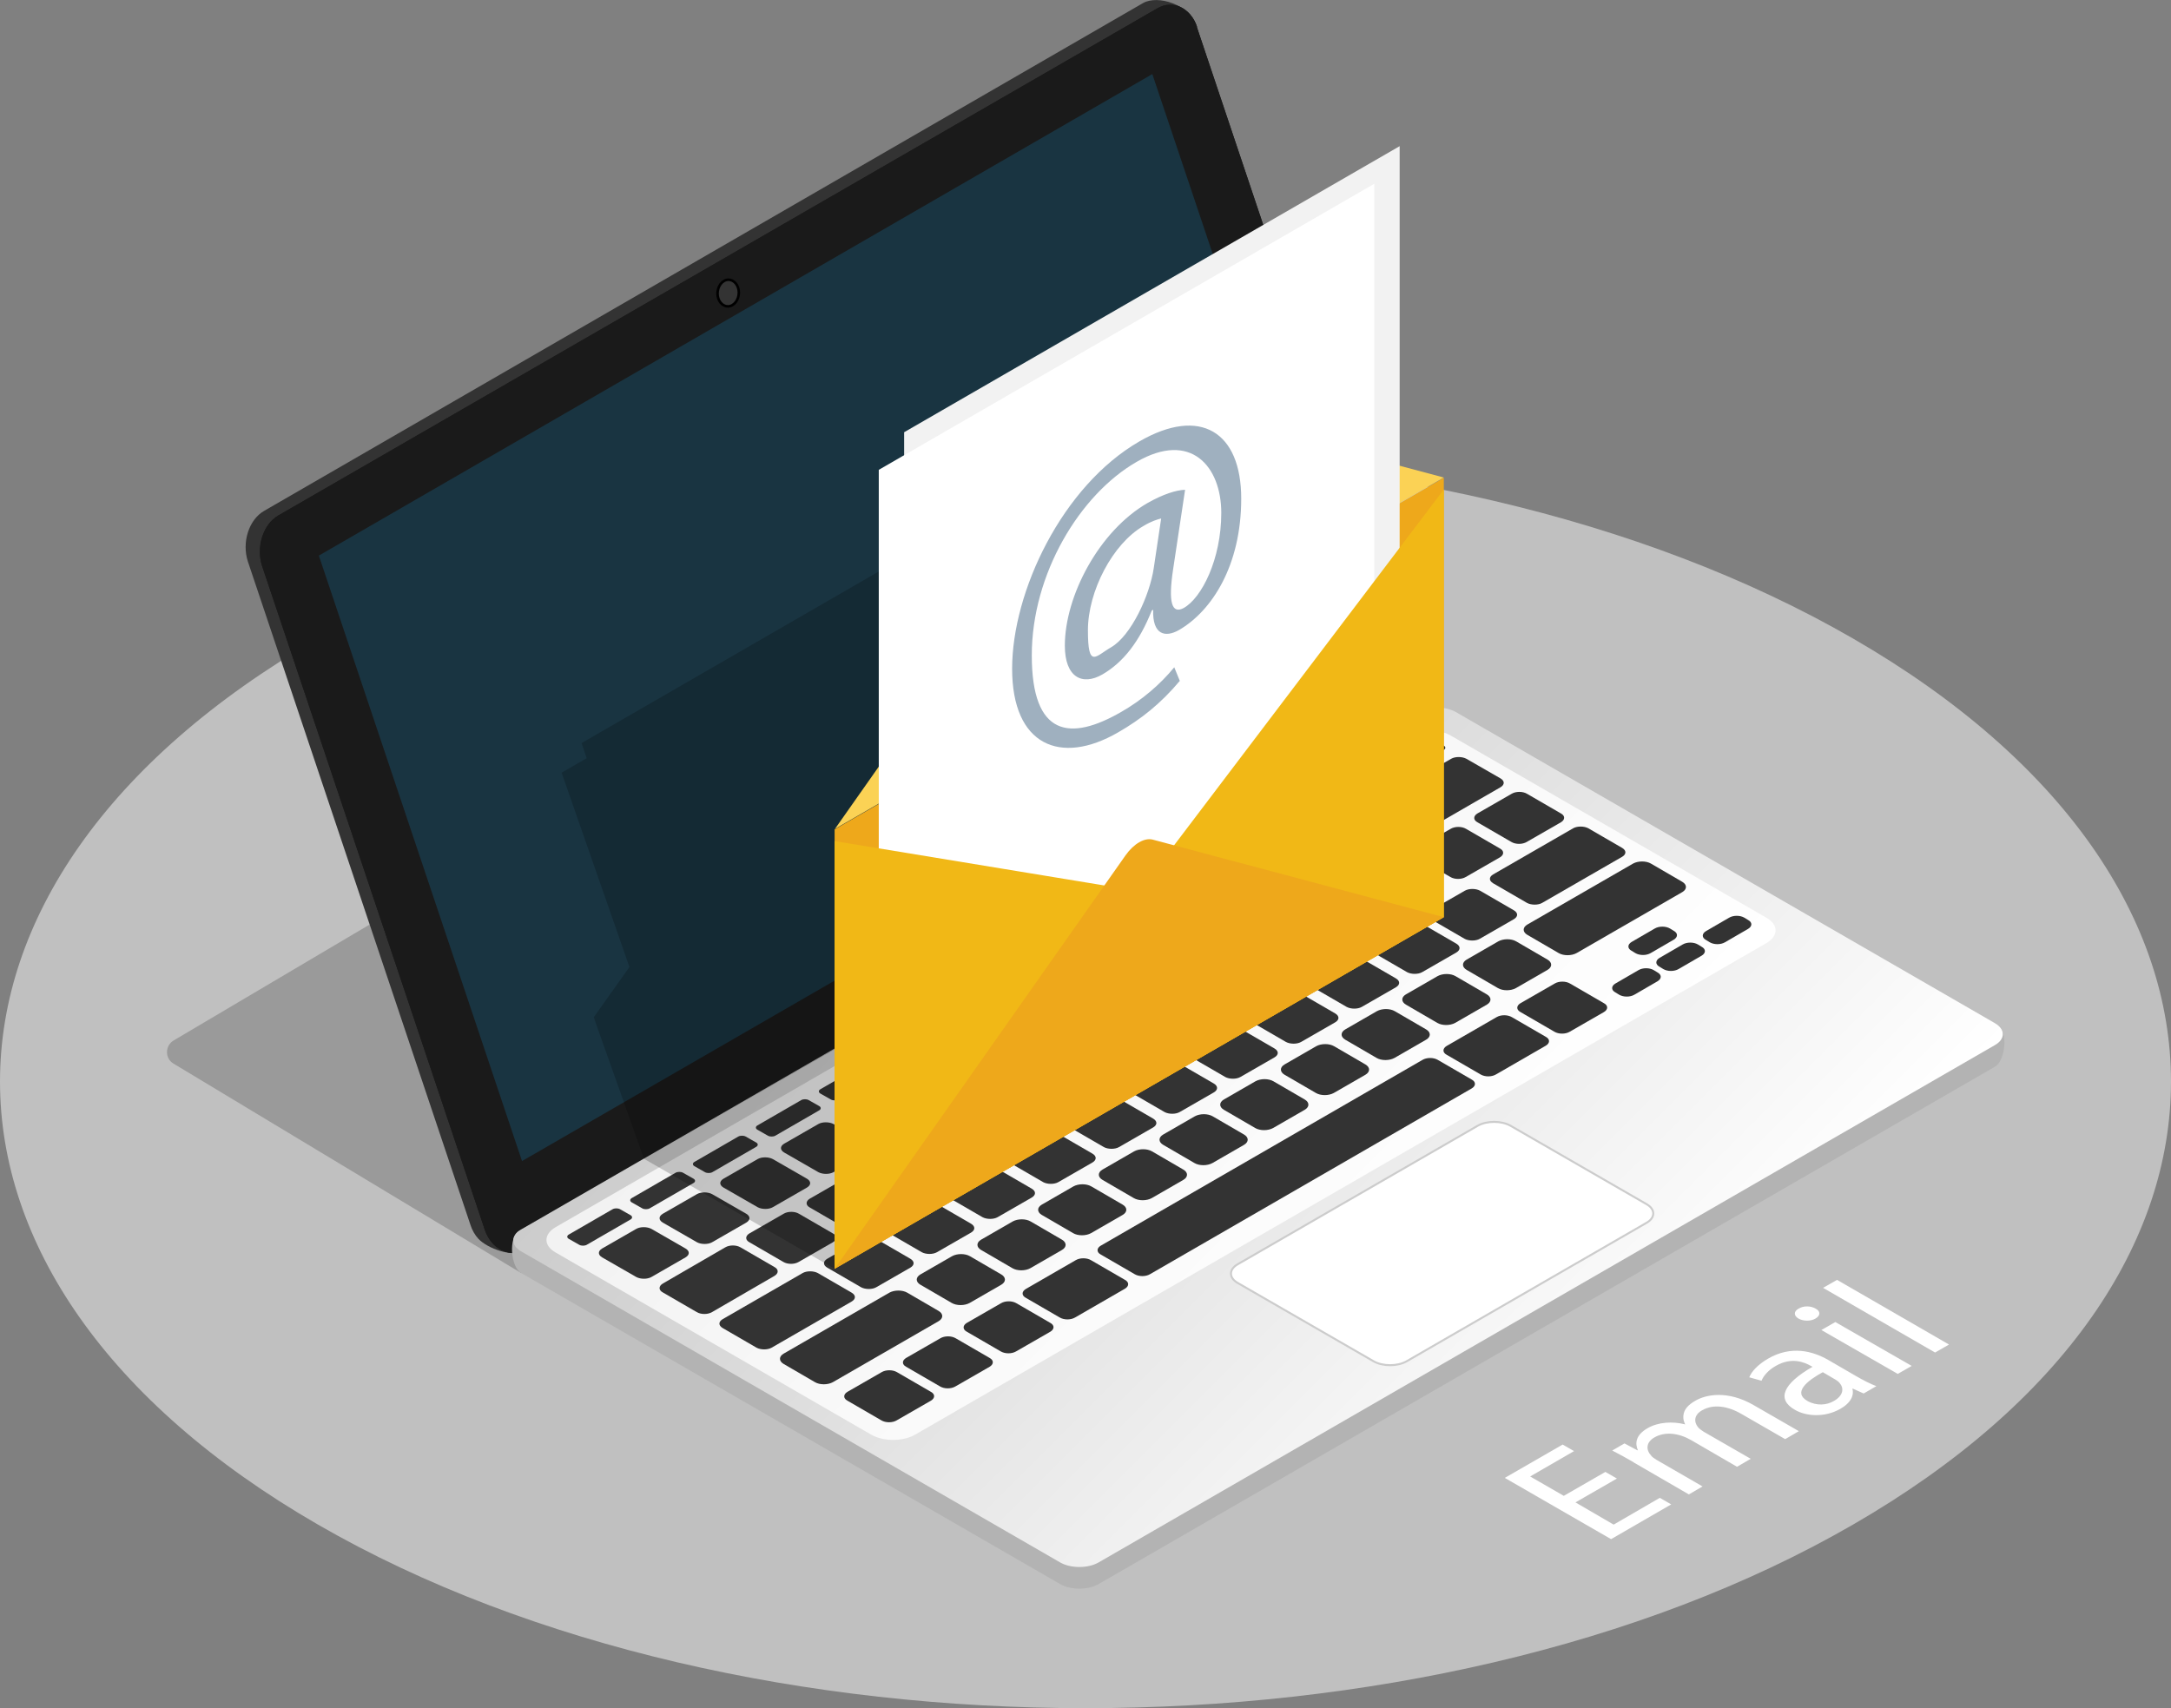 <?xml version="1.0" encoding="UTF-8"?>
<svg xmlns="http://www.w3.org/2000/svg" width="761.9" height="599.6" xmlns:xlink="http://www.w3.org/1999/xlink" version="1.1" viewBox="0 0 761.9 599.6">
  <rect x="0" y="0" width="761.9" height="599.6" fill="#808080" stroke="none"/>
  <defs>
    <style>
      .cls-1 {
        fill: #193441;
      }

      .cls-2 {
        fill: url(#linear-gradient-2);
      }

      .cls-3 {
        fill: #fbd255;
      }

      .cls-4 {
        fill: url(#linear-gradient);
      }

      .cls-5 {
        opacity: .5;
      }

      .cls-5, .cls-6, .cls-7 {
        fill: #fff;
      }

      .cls-8 {
        stroke: #000;
        stroke-width: .9px;
      }

      .cls-8, .cls-6 {
        stroke-miterlimit: 10;
      }

      .cls-8, .cls-9 {
        fill: #333;
      }

      .cls-6 {
        stroke: #ccc;
        stroke-width: .7px;
      }

      .cls-10 {
        fill: #eea81b;
      }

      .cls-11 {
        fill: #f1b816;
      }

      .cls-12 {
        opacity: .2;
      }

      .cls-13 {
        fill: #f2f2f2;
      }

      .cls-14 {
        fill: #b3b3b3;
      }

      .cls-15 {
        fill: #9fb0bf;
      }

      .cls-16 {
        fill: #1a1a1a;
      }
    </style>
    <linearGradient id="linear-gradient" x1="554.7" y1="512.4" x2="328.2" y2="285.9" gradientUnits="userSpaceOnUse">
      <stop offset="0" stop-color="#fff"/>
      <stop offset="1" stop-color="#ccc"/>
    </linearGradient>
    <linearGradient id="linear-gradient-2" x1="488.9" y1="462.4" x2="325.9" y2="299.4" gradientUnits="userSpaceOnUse">
      <stop offset="0" stop-color="#fff"/>
      <stop offset="1" stop-color="#f2f2f2"/>
    </linearGradient>
  </defs>
  <!-- Generator: Adobe Illustrator 28.7.3, SVG Export Plug-In . SVG Version: 1.2.0 Build 164)  -->
  <g>
    <g id="_レイヤー_1" data-name="レイヤー_1">
      <path class="cls-5" d="M650.3,535.1c148.8-85.9,148.8-225.1,0-311-148.8-85.9-390-85.9-538.7,0-148.8,85.9-148.8,225.1,0,311,148.8,85.9,390,85.9,538.7,0Z"/>
      <g>
        <g>
          <path class="cls-12" d="M182.9,446.8l-122-73.5c-3.1-1.8-3-6.3,0-8.1l289.6-171.3-167.6,252.9Z"/>
          <g>
            <g>
              <path class="cls-9" d="M419.7,8.6l73.4,231.9c2.4,7.1-.3,15.6-6.1,18.9l-302.9,179.6c-4.2,2.4-13-.8-16.2-4.2-1.2-1.3-2.2-3-2.8-4.9l-78.1-232.8c-2.2-6.7.3-14.7,5.7-17.8L401.1,1.1c5.4-3.1,16.4.8,18.6,7.5Z"/>
              <g>
                <path class="cls-16" d="M420,9.4l78.1,232.8c2.4,7.1-.3,15.6-6.1,18.9l-307.2,177.3c-4.2,2.4-8.8,1.4-11.9-2-1.2-1.3-2.2-3-2.8-4.9l-78.1-232.8c-2.2-6.7.3-14.7,5.7-17.8L406.2,2.9c5.4-3.1,11.6-.2,13.9,6.5Z"/>
                <path class="cls-16" d="M420,9.4l78.1,232.8c2.4,7.1-.3,15.6-6.1,18.9l-307.2,177.3c-4.2,2.4-8.8,1.4-11.9-2-1.2-1.3-2.2-3-2.8-4.9l-78.1-232.8c-2.2-6.7.3-14.7,5.7-17.8L406.2,2.9c5.4-3.1,11.6-.2,13.9,6.5Z"/>
                <polygon class="cls-1" points="404.4 26 475.8 238.6 183.2 407.5 111.9 195 404.4 26"/>
                <path class="cls-8" d="M259,100.9c-.8-2.3-3-3.4-4.9-2.3-1.9,1.1-2.8,3.9-2,6.2.8,2.3,3,3.4,4.9,2.3,1.9-1.1,2.8-3.9,2-6.2Z"/>
              </g>
            </g>
            <path class="cls-14" d="M497.5,257.5l-315.4,174.6c-3.7,2.1-2.9,12.6.8,14.7l189.2,109.2c3.7,2.1,9.7,2.1,13.4,0l314.6-181.6c3.7-2.1,4.7-12.5,1-14.7l-190.1-102.3c-3.7-2.1-9.7-2.1-13.4,0Z"/>
            <g>
              <path class="cls-4" d="M497.5,249.9l-314.6,181.6c-3.7,2.1-3.7,5.6,0,7.7l189.2,109.2c3.7,2.1,9.7,2.1,13.4,0l314.6-181.6c3.7-2.1,3.7-5.6,0-7.7l-189.2-109.2c-3.7-2.1-9.7-2.1-13.4,0Z"/>
              <path class="cls-6" d="M518.6,395.1l-84.2,48.6c-3.2,1.8-3.2,4.8,0,6.6l47.7,27.5c3.2,1.8,8.3,1.8,11.5,0l84.2-48.6c3.2-1.8,3.2-4.8,0-6.6l-47.7-27.5c-3.2-1.8-8.3-1.8-11.5,0Z"/>
              <path class="cls-2" d="M493.7,258.2l-298.7,172.5c-4.3,2.5-4.3,6.5,0,8.9l110.7,63.9c4.3,2.5,11.2,2.5,15.5,0l298.7-172.5c4.3-2.5,4.3-6.5,0-8.9l-110.7-63.9c-4.3-2.5-11.2-2.5-15.5,0Z"/>
              <g>
                <path class="cls-9" d="M240.6,441.3c1.5-.9,1.5-2.2,0-3.1l-12-6.9c-1.5-.8-3.9-.8-5.3,0l-12,6.9c-1.5.9-1.5,2.2,0,3.1l12,6.9c1.5.8,3.9.8,5.3,0l12-6.9Z"/>
                <path class="cls-9" d="M249.9,436l12-6.9c1.5-.9,1.5-2.2,0-3.1l-12-6.9c-1.5-.8-3.9-.8-5.3,0l-12,6.9c-1.5.9-1.5,2.2,0,3.1l12,6.9c1.5.8,3.9.8,5.3,0Z"/>
                <path class="cls-9" d="M271.2,423.7l12-6.9c1.5-.9,1.5-2.2,0-3.1l-12-6.9c-1.5-.8-3.9-.8-5.3,0l-12,6.9c-1.5.9-1.5,2.2,0,3.1l12,6.9c1.5.8,3.9.8,5.3,0Z"/>
                <path class="cls-9" d="M292.5,411.4l12-6.9c1.5-.9,1.5-2.2,0-3.1l-12-6.9c-1.5-.8-3.9-.8-5.3,0l-12,6.9c-1.5.9-1.5,2.2,0,3.1l12,6.9c1.5.8,3.9.8,5.3,0Z"/>
                <path class="cls-9" d="M313.8,399.1l12-6.9c1.5-.9,1.5-2.2,0-3.1l-12-6.9c-1.5-.8-3.9-.8-5.3,0l-12,6.9c-1.5.9-1.5,2.2,0,3.1l12,6.9c1.5.8,3.9.8,5.3,0Z"/>
                <path class="cls-9" d="M335.1,386.8l12-6.9c1.5-.9,1.5-2.2,0-3.1l-12-6.9c-1.5-.8-3.9-.8-5.3,0l-12,6.9c-1.5.9-1.5,2.2,0,3.1l12,6.9c1.5.8,3.9.8,5.3,0Z"/>
                <path class="cls-9" d="M351,374.5c1.5.8,3.9.8,5.3,0l12-6.9c1.5-.9,1.5-2.2,0-3.1l-12-6.9c-1.5-.8-3.9-.8-5.3,0l-12,6.9c-1.5.9-1.5,2.2,0,3.1l12,6.9Z"/>
                <path class="cls-9" d="M360.4,355.3l12,6.9c1.5.8,3.9.8,5.3,0l12-6.9c1.5-.9,1.5-2.2,0-3.1l-12-6.9c-1.5-.8-3.9-.8-5.3,0l-12,6.9c-1.5.9-1.5,2.2,0,3.1Z"/>
                <path class="cls-9" d="M381.6,343.1l12,6.9c1.5.8,3.9.8,5.3,0l12-6.9c1.5-.9,1.5-2.2,0-3.1l-12-6.9c-1.5-.8-3.9-.8-5.3,0l-12,6.9c-1.5.9-1.5,2.2,0,3.1Z"/>
                <path class="cls-9" d="M415,320.7l-12,6.9c-1.5.9-1.5,2.2,0,3.1l12,6.9c1.5.8,3.9.8,5.3,0l12-6.9c1.5-.9,1.5-2.2,0-3.1l-12-6.9c-1.5-.8-3.9-.8-5.3,0Z"/>
                <path class="cls-9" d="M453.5,318.4c1.5-.9,1.5-2.2,0-3.1l-12-6.9c-1.5-.8-3.9-.8-5.3,0l-12,6.9c-1.5.9-1.5,2.2,0,3.1l12,6.9c1.5.8,3.9.8,5.3,0l12-6.9Z"/>
                <path class="cls-9" d="M474.8,306.1c1.5-.9,1.5-2.2,0-3.1l-12-6.9c-1.5-.8-3.9-.8-5.3,0l-12,6.9c-1.5.9-1.5,2.2,0,3.1l12,6.9c1.5.8,3.9.8,5.3,0l12-6.9Z"/>
                <path class="cls-9" d="M496.1,293.8c1.5-.9,1.5-2.2,0-3.1l-12-6.9c-1.5-.8-3.9-.8-5.3,0l-12,6.9c-1.5.9-1.5,2.2,0,3.1l12,6.9c1.5.8,3.9.8,5.3,0l12-6.9Z"/>
                <path class="cls-9" d="M514.6,266.3c-1.5-.8-3.9-.8-5.3,0l-22,12.7c-1.5.9-1.5,2.2,0,3.1l12,6.9c1.5.8,3.9.8,5.3,0l22-12.7c1.5-.9,1.5-2.2,0-3.1l-12-6.9Z"/>
                <path class="cls-9" d="M205.9,436.9l15.4-8.9c.7-.4.7-1.1,0-1.5l-3.7-2.1c-.7-.4-1.9-.4-2.6,0l-15.4,8.9c-.7.4-.7,1.1,0,1.5l3.7,2.1c.7.4,1.9.4,2.6,0Z"/>
                <path class="cls-9" d="M228,424.1l15.4-8.9c.7-.4.7-1.1,0-1.5l-3.7-2.1c-.7-.4-1.9-.4-2.6,0l-15.4,8.9c-.7.4-.7,1.1,0,1.5l3.7,2.1c.7.4,1.9.4,2.6,0Z"/>
                <path class="cls-9" d="M250,411.4l15.4-8.9c.7-.4.7-1.1,0-1.5l-3.7-2.1c-.7-.4-1.9-.4-2.6,0l-15.4,8.9c-.7.4-.7,1.1,0,1.5l3.7,2.1c.7.4,1.9.4,2.6,0Z"/>
                <path class="cls-9" d="M272.1,398.6l15.4-8.9c.7-.4.7-1.1,0-1.5l-3.7-2.1c-.7-.4-1.9-.4-2.6,0l-15.4,8.9c-.7.4-.7,1.1,0,1.5l3.7,2.1c.7.4,1.9.4,2.6,0Z"/>
                <path class="cls-9" d="M294.2,385.9l15.4-8.9c.7-.4.7-1.1,0-1.5l-3.7-2.1c-.7-.4-1.9-.4-2.6,0l-15.4,8.9c-.7.4-.7,1.1,0,1.5l3.7,2.1c.7.4,1.9.4,2.6,0Z"/>
                <path class="cls-9" d="M316.2,373.2l15.4-8.9c.7-.4.7-1.1,0-1.5l-3.7-2.1c-.7-.4-1.9-.4-2.6,0l-15.4,8.9c-.7.4-.7,1.1,0,1.5l3.7,2.1c.7.4,1.9.4,2.6,0Z"/>
                <path class="cls-9" d="M338.3,360.4l15.4-8.9c.7-.4.7-1.1,0-1.5l-3.7-2.1c-.7-.4-1.9-.4-2.6,0l-15.4,8.9c-.7.4-.7,1.1,0,1.5l3.7,2.1c.7.4,1.9.4,2.6,0Z"/>
                <path class="cls-9" d="M360.4,347.7l15.4-8.9c.7-.4.7-1.1,0-1.5l-3.7-2.1c-.7-.4-1.9-.4-2.6,0l-15.4,8.9c-.7.4-.7,1.1,0,1.5l3.7,2.1c.7.4,1.9.4,2.6,0Z"/>
                <path class="cls-9" d="M382.5,334.9l15.4-8.9c.7-.4.7-1.1,0-1.5l-3.7-2.1c-.7-.4-1.9-.4-2.6,0l-15.4,8.9c-.7.4-.7,1.1,0,1.5l3.7,2.1c.7.4,1.9.4,2.6,0Z"/>
                <path class="cls-9" d="M404.5,322.2l15.4-8.9c.7-.4.7-1.1,0-1.5l-3.7-2.1c-.7-.4-1.9-.4-2.6,0l-15.4,8.9c-.7.4-.7,1.1,0,1.5l3.7,2.1c.7.4,1.9.4,2.6,0Z"/>
                <path class="cls-9" d="M426.6,309.4l15.4-8.9c.7-.4.7-1.1,0-1.5l-3.7-2.1c-.7-.4-1.9-.4-2.6,0l-15.4,8.9c-.7.4-.7,1.1,0,1.5l3.7,2.1c.7.4,1.9.4,2.6,0Z"/>
                <path class="cls-9" d="M448.7,296.7l15.4-8.9c.7-.4.7-1.1,0-1.5l-3.7-2.1c-.7-.4-1.9-.4-2.6,0l-15.4,8.9c-.7.4-.7,1.1,0,1.5l3.7,2.1c.7.4,1.9.4,2.6,0Z"/>
                <path class="cls-9" d="M470.7,284l15.4-8.9c.7-.4.7-1.1,0-1.5l-3.7-2.1c-.7-.4-1.9-.4-2.6,0l-15.4,8.9c-.7.4-.7,1.1,0,1.5l3.7,2.1c.7.4,1.9.4,2.6,0Z"/>
                <path class="cls-9" d="M491.3,272.1l15.4-8.9c.7-.4.7-1.1,0-1.5l-3.7-2.1c-.7-.4-1.9-.4-2.6,0l-15.4,8.9c-.7.4-.7,1.1,0,1.5l3.7,2.1c.7.4,1.9.4,2.6,0Z"/>
                <path class="cls-9" d="M530.5,278.6l-12,6.9c-1.5.9-1.5,2.3,0,3.1l11.9,6.9c1.5.9,3.9.9,5.4,0l12-6.9c1.5-.9,1.5-2.3,0-3.1l-11.9-6.9c-1.5-.9-3.9-.9-5.4,0Z"/>
                <path class="cls-9" d="M526.4,300.9c1.5-.9,1.5-2.3,0-3.1l-11.9-6.9c-1.5-.9-3.9-.9-5.4,0l-12,6.9c-1.5.9-1.5,2.3,0,3.1l11.9,6.9c1.5.9,3.9.9,5.4,0l12-6.9Z"/>
                <path class="cls-9" d="M505.2,313.1c1.5-.9,1.5-2.3,0-3.1l-11.9-6.9c-1.5-.9-3.9-.9-5.4,0l-12,6.9c-1.5.9-1.5,2.3,0,3.1l11.9,6.9c1.5.9,3.9.9,5.4,0l12-6.9Z"/>
                <path class="cls-9" d="M483.9,325.4c1.5-.9,1.5-2.3,0-3.1l-11.9-6.9c-1.5-.9-3.9-.9-5.4,0l-12,6.9c-1.5.9-1.5,2.3,0,3.1l11.9,6.9c1.5.9,3.9.9,5.4,0l12-6.9Z"/>
                <path class="cls-9" d="M433.3,337.8l11.9,6.9c1.5.9,3.9.9,5.4,0l12-6.9c1.5-.9,1.5-2.3,0-3.1l-11.9-6.9c-1.5-.9-3.9-.9-5.4,0l-12,6.9c-1.5.9-1.5,2.3,0,3.1Z"/>
                <path class="cls-9" d="M412,350.1l11.9,6.9c1.5.9,3.9.9,5.4,0l12-6.9c1.5-.9,1.5-2.3,0-3.1l-11.9-6.9c-1.5-.9-3.9-.9-5.4,0l-12,6.9c-1.5.9-1.5,2.3,0,3.1Z"/>
                <path class="cls-9" d="M420,362.3c1.5-.9,1.5-2.3,0-3.1l-11.9-6.9c-1.5-.9-3.9-.9-5.4,0l-12,6.9c-1.5.9-1.5,2.3,0,3.1l11.9,6.9c1.5.9,3.9.9,5.4,0l12-6.9Z"/>
                <path class="cls-9" d="M398.7,374.6c1.5-.9,1.5-2.3,0-3.1l-11.9-6.9c-1.5-.9-3.9-.9-5.4,0l-12,6.9c-1.5.9-1.5,2.3,0,3.1l11.9,6.9c1.5.9,3.9.9,5.4,0l12-6.9Z"/>
                <path class="cls-9" d="M377.4,386.9c1.5-.9,1.5-2.3,0-3.1l-11.9-6.9c-1.5-.9-3.9-.9-5.4,0l-12,6.9c-1.5.9-1.5,2.3,0,3.1l11.9,6.9c1.5.9,3.9.9,5.4,0l12-6.9Z"/>
                <path class="cls-9" d="M356.1,399.2c1.5-.9,1.5-2.3,0-3.1l-11.9-6.9c-1.5-.9-3.9-.9-5.4,0l-12,6.9c-1.5.9-1.5,2.3,0,3.1l11.9,6.9c1.5.9,3.9.9,5.4,0l12-6.9Z"/>
                <path class="cls-9" d="M334.8,411.5c1.5-.9,1.5-2.3,0-3.1l-11.9-6.9c-1.5-.9-3.9-.9-5.4,0l-12,6.9c-1.5.9-1.5,2.3,0,3.1l11.9,6.9c1.5.9,3.9.9,5.4,0l12-6.9Z"/>
                <path class="cls-9" d="M313.5,423.8c1.5-.9,1.5-2.3,0-3.1l-11.9-6.9c-1.5-.9-3.9-.9-5.4,0l-12,6.9c-1.5.9-1.5,2.3,0,3.1l11.9,6.9c1.5.9,3.9.9,5.4,0l12-6.9Z"/>
                <path class="cls-9" d="M292.3,432.9l-11.9-6.9c-1.5-.9-3.9-.9-5.4,0l-12,6.9c-1.5.9-1.5,2.3,0,3.1l11.9,6.9c1.5.9,3.9.9,5.4,0l12-6.9c1.5-.9,1.5-2.3,0-3.1Z"/>
                <path class="cls-9" d="M244.5,460.5c1.5.9,3.9.9,5.4,0l21.9-12.7c1.5-.9,1.5-2.3,0-3.1l-11.9-6.9c-1.5-.9-3.9-.9-5.4,0l-21.9,12.7c-1.5.9-1.5,2.3,0,3.1l11.9,6.9Z"/>
                <path class="cls-9" d="M519.3,329.5l12-6.9c1.5-.9,1.5-2.2,0-3.1l-11.9-6.9c-1.5-.8-3.9-.8-5.3,0l-12,6.9c-1.5.9-1.5,2.2,0,3.1l11.9,6.9c1.5.8,3.9.8,5.3,0Z"/>
                <path class="cls-9" d="M499.1,341.2l12-6.9c1.5-.9,1.5-2.2,0-3.1l-11.9-6.9c-1.5-.8-3.9-.8-5.3,0l-12,6.9c-1.5.9-1.5,2.2,0,3.1l11.9,6.9c1.5.8,3.9.8,5.3,0Z"/>
                <path class="cls-9" d="M489.9,343.4l-11.9-6.9c-1.5-.8-3.9-.8-5.3,0l-12,6.9c-1.5.9-1.5,2.2,0,3.1l11.9,6.9c1.5.8,3.9.8,5.3,0l12-6.9c1.5-.9,1.5-2.2,0-3.1Z"/>
                <path class="cls-9" d="M468.6,355.7l-11.9-6.9c-1.5-.8-3.9-.8-5.3,0l-12,6.9c-1.5.9-1.5,2.2,0,3.1l11.9,6.9c1.5.8,3.9.8,5.3,0l12-6.9c1.5-.9,1.5-2.2,0-3.1Z"/>
                <path class="cls-9" d="M447.3,368l-11.9-6.9c-1.5-.8-3.9-.8-5.3,0l-12,6.9c-1.5.9-1.5,2.2,0,3.1l11.9,6.9c1.5.8,3.9.8,5.3,0l12-6.9c1.5-.9,1.5-2.2,0-3.1Z"/>
                <path class="cls-9" d="M426,380.3l-11.9-6.9c-1.5-.8-3.9-.8-5.3,0l-12,6.9c-1.5.9-1.5,2.2,0,3.1l11.9,6.9c1.5.8,3.9.8,5.3,0l12-6.9c1.5-.9,1.5-2.2,0-3.1Z"/>
                <path class="cls-9" d="M404.7,392.6l-11.9-6.9c-1.5-.8-3.9-.8-5.3,0l-12,6.9c-1.5.9-1.5,2.2,0,3.1l11.9,6.9c1.5.8,3.9.8,5.3,0l12-6.9c1.5-.9,1.5-2.2,0-3.1Z"/>
                <path class="cls-9" d="M383.4,404.9l-11.9-6.9c-1.5-.8-3.9-.8-5.3,0l-12,6.9c-1.5.9-1.5,2.2,0,3.1l11.9,6.9c1.5.8,3.9.8,5.3,0l12-6.9c1.5-.9,1.5-2.2,0-3.1Z"/>
                <path class="cls-9" d="M350.1,427.2l12-6.9c1.5-.9,1.5-2.2,0-3.1l-11.9-6.9c-1.5-.8-3.9-.8-5.3,0l-12,6.9c-1.5.9-1.5,2.2,0,3.1l11.9,6.9c1.5.8,3.9.8,5.3,0Z"/>
                <path class="cls-9" d="M328.8,439.5l12-6.9c1.5-.9,1.5-2.2,0-3.1l-11.9-6.9c-1.5-.8-3.9-.8-5.3,0l-12,6.9c-1.5.9-1.5,2.2,0,3.1l11.9,6.9c1.5.8,3.9.8,5.3,0Z"/>
                <path class="cls-9" d="M307.5,451.8l12-6.9c1.5-.9,1.5-2.2,0-3.1l-11.9-6.9c-1.5-.8-3.9-.8-5.3,0l-12,6.9c-1.5.9-1.5,2.2,0,3.1l11.9,6.9c1.5.8,3.9.8,5.3,0Z"/>
                <path class="cls-9" d="M270.8,473l28.1-16.2c1.5-.9,1.5-2.2,0-3.1l-11.9-6.9c-1.5-.8-3.9-.8-5.3,0l-28.1,16.2c-1.5.9-1.5,2.2,0,3.1l11.9,6.9c1.5.8,3.9.8,5.3,0Z"/>
                <path class="cls-9" d="M541.2,316.9l28.1-16.2c1.5-.9,1.5-2.2,0-3.1l-11.9-6.9c-1.5-.8-3.9-.8-5.3,0l-28.1,16.2c-1.5.9-1.5,2.2,0,3.1l11.9,6.9c1.5.8,3.9.8,5.3,0Z"/>
                <path class="cls-9" d="M525.8,330.4l-11.1,6.4c-1.7,1-1.7,2.6,0,3.6l11,6.4c1.7,1,4.5,1,6.3,0l11.1-6.4c1.7-1,1.7-2.6,0-3.6l-11-6.4c-1.7-1-4.5-1-6.3,0Z"/>
                <path class="cls-9" d="M504.5,342.6l-11.1,6.4c-1.7,1-1.7,2.6,0,3.6l11,6.4c1.7,1,4.5,1,6.3,0l11.1-6.4c1.7-1,1.7-2.6,0-3.6l-11-6.4c-1.7-1-4.5-1-6.3,0Z"/>
                <path class="cls-9" d="M489.4,371.3l11.1-6.4c1.7-1,1.7-2.6,0-3.6l-11-6.4c-1.7-1-4.5-1-6.3,0l-11.1,6.4c-1.7,1-1.7,2.6,0,3.6l11,6.4c1.7,1,4.5,1,6.3,0Z"/>
                <path class="cls-9" d="M468.1,383.6l11.1-6.4c1.7-1,1.7-2.6,0-3.6l-11-6.4c-1.7-1-4.5-1-6.3,0l-11.1,6.4c-1.7,1-1.7,2.6,0,3.6l11,6.4c1.7,1,4.5,1,6.3,0Z"/>
                <path class="cls-9" d="M446.8,395.9l11.1-6.4c1.7-1,1.7-2.6,0-3.6l-11-6.4c-1.7-1-4.5-1-6.3,0l-11.1,6.4c-1.7,1-1.7,2.6,0,3.6l11,6.4c1.7,1,4.5,1,6.3,0Z"/>
                <path class="cls-9" d="M425.5,408.2l11.1-6.4c1.7-1,1.7-2.6,0-3.6l-11-6.4c-1.7-1-4.5-1-6.3,0l-11.1,6.4c-1.7,1-1.7,2.6,0,3.6l11,6.4c1.7,1,4.5,1,6.3,0Z"/>
                <path class="cls-9" d="M404.2,420.5l11.1-6.4c1.7-1,1.7-2.6,0-3.6l-11-6.4c-1.7-1-4.5-1-6.3,0l-11.1,6.4c-1.7,1-1.7,2.6,0,3.6l11,6.4c1.7,1,4.5,1,6.3,0Z"/>
                <path class="cls-9" d="M382.9,432.8l11.1-6.4c1.7-1,1.7-2.6,0-3.6l-11-6.4c-1.7-1-4.5-1-6.3,0l-11.1,6.4c-1.7,1-1.7,2.6,0,3.6l11,6.4c1.7,1,4.5,1,6.3,0Z"/>
                <path class="cls-9" d="M355.4,428.7l-11.1,6.4c-1.7,1-1.7,2.6,0,3.6l11,6.4c1.7,1,4.5,1,6.3,0l11.1-6.4c1.7-1,1.7-2.6,0-3.6l-11-6.4c-1.7-1-4.5-1-6.3,0Z"/>
                <path class="cls-9" d="M351.4,447.3l-11-6.4c-1.7-1-4.5-1-6.3,0l-11.1,6.4c-1.7,1-1.7,2.6,0,3.6l11,6.4c1.7,1,4.5,1,6.3,0l11.1-6.4c1.7-1,1.7-2.6,0-3.6Z"/>
                <path class="cls-9" d="M329.4,460.1l-11-6.4c-1.7-1-4.5-1-6.3,0l-37.1,21.4c-1.7,1-1.7,2.6,0,3.6l11,6.4c1.7,1,4.5,1,6.3,0l37.1-21.4c1.7-1,1.7-2.6,0-3.6Z"/>
                <path class="cls-9" d="M573.1,303.1l-37.1,21.4c-1.7,1-1.7,2.6,0,3.6l11,6.4c1.7,1,4.5,1,6.3,0l37.1-21.4c1.7-1,1.7-2.6,0-3.6l-11-6.4c-1.7-1-4.5-1-6.3,0Z"/>
                <path class="cls-9" d="M545.6,345.2l-12,6.9c-1.5.9-1.5,2.3,0,3.1l11.9,6.9c1.5.9,3.9.9,5.4,0l12-6.9c1.5-.9,1.5-2.3,0-3.1l-11.9-6.9c-1.5-.9-3.9-.9-5.4,0Z"/>
                <path class="cls-9" d="M575,340.5l-8.1,4.7c-1.5.9-1.5,2.3,0,3.1l1.3.8c1.5.9,3.9.9,5.4,0l8.1-4.7c1.5-.9,1.5-2.3,0-3.1l-1.3-.8c-1.5-.9-3.9-.9-5.4,0Z"/>
                <path class="cls-9" d="M590.5,331.5l-8.1,4.7c-1.5.9-1.5,2.3,0,3.1l1.3.8c1.5.9,3.9.9,5.4,0l8.1-4.7c1.5-.9,1.5-2.3,0-3.1l-1.3-.8c-1.5-.9-3.9-.9-5.4,0Z"/>
                <path class="cls-9" d="M606.8,322.1l-8.1,4.7c-1.5.9-1.5,2.3,0,3.1l1.3.8c1.5.9,3.9.9,5.4,0l8.1-4.7c1.5-.9,1.5-2.3,0-3.1l-1.3-.8c-1.5-.9-3.9-.9-5.4,0Z"/>
                <path class="cls-9" d="M580.7,325.9l-8.1,4.7c-1.5.9-1.5,2.3,0,3.1l1.3.8c1.5.9,3.9.9,5.4,0l8.1-4.7c1.5-.9,1.5-2.3,0-3.1l-1.3-.8c-1.5-.9-3.9-.9-5.4,0Z"/>
                <path class="cls-9" d="M377.5,442.3l-17.5,10.1c-1.5.9-1.5,2.3,0,3.1l11.9,6.9c1.5.9,3.9.9,5.4,0l17.5-10.1c1.5-.9,1.5-2.3,0-3.1l-11.9-6.9c-1.5-.9-3.9-.9-5.4,0Z"/>
                <path class="cls-9" d="M525.2,357l-17.5,10.1c-1.5.9-1.5,2.3,0,3.1l11.9,6.9c1.5.9,3.9.9,5.4,0l17.5-10.1c1.5-.9,1.5-2.3,0-3.1l-11.9-6.9c-1.5-.9-3.9-.9-5.4,0Z"/>
                <path class="cls-9" d="M351.3,457.4l-12,6.9c-1.5.9-1.5,2.3,0,3.1l11.9,6.9c1.5.9,3.9.9,5.4,0l12-6.9c1.5-.9,1.5-2.3,0-3.1l-11.9-6.9c-1.5-.9-3.9-.9-5.4,0Z"/>
                <path class="cls-9" d="M330,469.7l-12,6.9c-1.5.9-1.5,2.3,0,3.1l11.9,6.9c1.5.9,3.9.9,5.4,0l12-6.9c1.5-.9,1.5-2.3,0-3.1l-11.9-6.9c-1.5-.9-3.9-.9-5.4,0Z"/>
                <path class="cls-9" d="M309.4,481.6l-12,6.9c-1.5.9-1.5,2.3,0,3.1l11.9,6.9c1.5.9,3.9.9,5.4,0l12-6.9c1.5-.9,1.5-2.3,0-3.1l-11.9-6.9c-1.5-.9-3.9-.9-5.4,0Z"/>
                <path class="cls-9" d="M499.2,372l-112.9,65.2c-1.5.9-1.5,2.3,0,3.1l11.9,6.9c1.5.9,3.9.9,5.4,0l112.9-65.2c1.5-.9,1.5-2.3,0-3.1l-11.9-6.9c-1.5-.9-3.9-.9-5.4,0Z"/>
              </g>
            </g>
          </g>
        </g>
        <g>
          <polygon class="cls-12" points="439.8 284 423.1 236.3 422.2 233.6 403.7 233.9 378 160.4 204.1 260.8 205.9 266.1 197.1 271.2 220.9 339.4 208.4 357 209.3 359.7 226 406.7 439.8 284"/>
          <polygon class="cls-12" points="439.8 283.2 506.7 321.9 292.9 445.3 226 406.7 439.8 283.2"/>
          <g>
            <polygon class="cls-10" points="506.7 167.7 506.7 321.9 292.9 445.3 292.9 291.1 506.7 167.7"/>
            <path class="cls-3" d="M292.9,291.1l101.2-143.9c3.4-4.8,8-7.5,11.4-6.6l101.2,27-213.8,123.4Z"/>
            <g>
              <polygon class="cls-13" points="491.2 301.5 317.3 401.9 317.3 151.7 491.2 51.3 491.2 301.5"/>
              <polygon class="cls-7" points="482.3 314.7 308.4 415.1 308.4 164.9 482.3 64.5 482.3 314.7"/>
              <path class="cls-15" d="M414.1,238.9c-6.7,8-13.6,13.5-21.8,18.2-20.1,11.6-37.1,4.6-37.1-22.4s17.5-64.1,44.7-79.8c21.3-12.3,35.7-3.4,35.7,20.1s-10.3,39.4-21.8,46.1c-4.9,2.8-9.4,1.7-9.1-7.1l-.5.3c-4.3,10.8-9.9,18.1-17.3,22.4-7.1,4.1-13.2,1-13.2-10.1,0-17.4,12-40.3,29.1-50.1,5.3-3,9.9-4.5,13.1-4.6l-4.2,27.9c-1.8,11.8-.4,15.8,3.7,13.6,6.3-3.5,13.2-17.1,13.2-33.4s-10.7-28.9-29.7-17.9c-20,11.5-36.8,39.4-36.8,67.9s13.4,30.3,31.5,19.8c7-4,13.5-9.5,18.5-15.6l2,4.9ZM407.4,182c-1.2.3-3.3.9-6.1,2.6-10.8,6.2-19.5,22.9-19.5,36.6s2.7,9.1,8.1,6c7.1-4.1,13.6-18.3,15-27.8l2.6-17.4Z"/>
            </g>
            <path class="cls-11" d="M506.7,171.8v150.1l-213.8,123.4v-150.1l100.9,16.6c3.6.6,8.4-2.2,12-6.9l100.9-133.1Z"/>
            <path class="cls-10" d="M292.9,445.3l102.1-145.1c2.9-4.1,6.7-6.3,9.6-5.5l102.1,27.2-213.8,123.4Z"/>
          </g>
        </g>
      </g>
      <g>
        <path class="cls-7" d="M567.5,518.9l-14.6,8.4,13.4,7.8,16.2-9.4,4,2.3-21.1,12.2-37.3-21.5,20.3-11.7,4,2.3-15.4,8.9,11.8,6.8,14.6-8.4,4,2.3Z"/>
        <path class="cls-7" d="M573.3,513.2c-2.8-1.6-5.1-2.9-7.5-4.1l4.3-2.5,4.5,2.4h.2c-1-2.4-.9-5.3,3.5-7.8,3.7-2.1,8.7-2.4,13-1.3h.1c-.7-1.4-.8-2.7-.5-3.8.4-1.6,1.5-3,4.1-4.5,3.6-2.1,11.2-3.8,20.5,1.6l15.8,9.1-4.8,2.8-15.1-8.7c-5.1-3-10.1-3.7-14.1-1.4-2.8,1.6-2.9,4-1.4,5.9.4.5,1.2,1.1,2,1.6l16.5,9.5-4.8,2.8-16-9.3c-4.3-2.5-9.2-3.2-13-1-3.1,1.8-2.9,4.5-1.2,6.3.4.6,1.2,1.1,2,1.6l16.1,9.3-4.8,2.8-19.5-11.3Z"/>
        <path class="cls-7" d="M654.1,489.1l-3.8-1.7h-.2c.6,2.2-.4,4.9-4.3,7.1-5.5,3.1-12,2.6-15.9.3-6.5-3.7-4.2-9.1,6.2-15.1l-.6-.3c-2.2-1.3-6.8-3.2-12.3,0-2.5,1.4-4.3,3.4-5,5.2l-4.3-1.2c.8-2.1,3.1-4.5,6.5-6.5,8.2-4.8,15.8-2.7,21.2.4l10,5.8c2.3,1.3,4.7,2.6,6.9,3.4l-4.5,2.6ZM639.7,481.6c-5.5,3-10.6,7.1-5.4,10.1,3.2,1.8,6.8,1.5,9.3,0,3.5-2,3.5-4.6,2-6.3-.3-.4-.8-.8-1.3-1.1l-4.6-2.7Z"/>
        <path class="cls-7" d="M637.2,459.3c1.7.9,1.8,2.4-.1,3.5-1.7,1-4.3.9-5.9,0-1.7-1-1.8-2.5,0-3.5,1.8-1.1,4.3-1,6,0ZM666,482.2l-26.8-15.4,4.9-2.8,26.8,15.4-4.9,2.8Z"/>
        <path class="cls-7" d="M639.8,452l4.9-2.8,39.3,22.7-4.9,2.8-39.3-22.7Z"/>
      </g>
    </g>
  </g>
</svg>